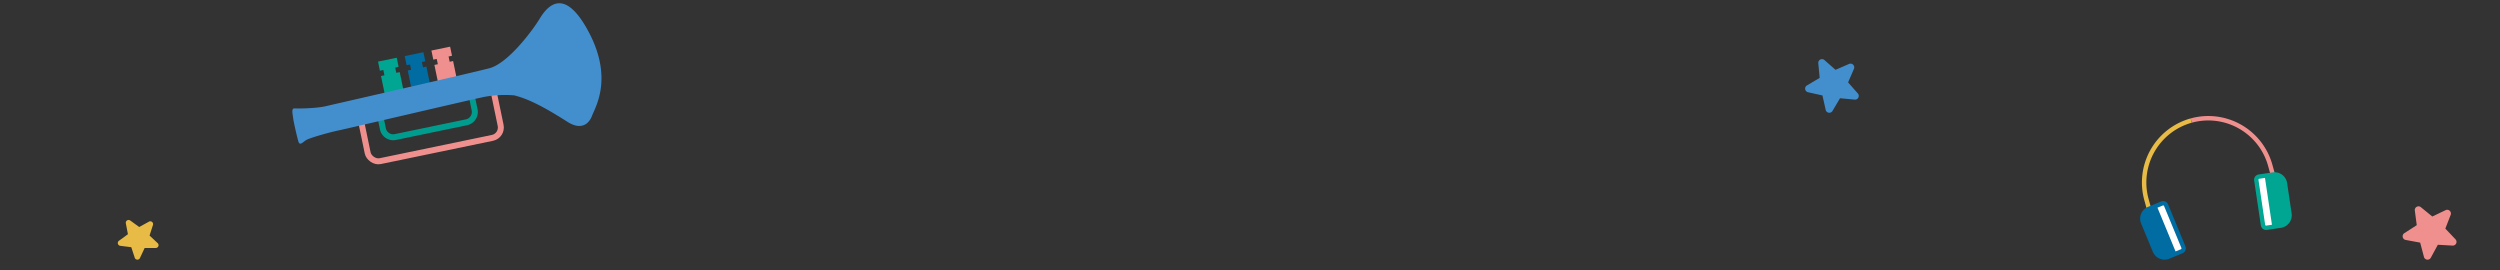 <svg xmlns="http://www.w3.org/2000/svg" width="980" height="106" viewBox="0 0 980 106">
  <rect x="0" y="0" width="980" height="106" fill="#333333" stroke="none"/>
  <g id="グループ_254" data-name="グループ 254" transform="translate(-98.497 -2164)">
    <rect id="長方形_148" data-name="長方形 148" width="980" height="106" transform="translate(98.497 2164)" fill="#fff" opacity="0"/>
    <path id="パス_634" data-name="パス 634" d="M383.112,1117.485a1.54,1.54,0,0,1-.233-.018,1.451,1.451,0,0,1-1.193-1.12l-1.265-5.647-5.645-1.265a1.456,1.456,0,0,1-.424-2.676l4.979-2.948-.543-5.758a1.457,1.457,0,0,1,2.413-1.231l4.342,3.825,5.313-2.3a1.456,1.456,0,0,1,1.913,1.916h0l-2.3,5.311,3.825,4.342a1.457,1.457,0,0,1-1.229,2.413l-5.76-.541-2.948,4.979A1.447,1.447,0,0,1,383.112,1117.485Z" transform="translate(432.476 1090.72)" fill="#438fcd"/>
    <path id="パス_636" data-name="パス 636" d="M41.194,1156.958a.9.9,0,0,1-.058-.165,1.089,1.089,0,0,1,.416-1.16l3.517-2.568-.822-4.279a1.1,1.1,0,0,1,1.721-1.1l3.529,2.554,3.815-2.1a1.1,1.1,0,0,1,1.573,1.3l-1.337,4.145,3.179,2.978a1.1,1.1,0,0,1-.748,1.9h0l-4.356.01-1.848,3.944a1.1,1.1,0,0,1-2.035-.125l-1.357-4.139-4.322-.541A1.083,1.083,0,0,1,41.194,1156.958Z" transform="translate(103.574 1102.746)" fill="#e7bb46"/>
    <path id="パス_638" data-name="パス 638" d="M491.478,1158.557a1.47,1.47,0,0,1,.579-1.73l4.865-3.133-.758-5.736a1.457,1.457,0,0,1,2.365-1.319l4.483,3.66,5.221-2.492a1.457,1.457,0,0,1,1.985,1.842l-2.095,5.392,3.984,4.2a1.457,1.457,0,0,1-1.14,2.456h0l-5.776-.326-2.759,5.086a1.457,1.457,0,0,1-2.689-.322l-1.476-5.6-5.689-1.052A1.454,1.454,0,0,1,491.478,1158.557Z" transform="translate(548.942 1098.572)" fill="#f0908e"/>
    <g id="グループ_131" data-name="グループ 131" transform="translate(213.1 2165.281)">
      <rect id="長方形_91" data-name="長方形 91" width="4.743" height="6.264" transform="translate(62.242 25.695) rotate(168.286)" fill="#f0908e"/>
      <rect id="長方形_92" data-name="長方形 92" width="7.483" height="3.642" transform="translate(62.581 20.578) rotate(168.286)" fill="#f0908e"/>
      <rect id="長方形_93" data-name="長方形 93" width="4.743" height="6.264" transform="translate(51.776 27.865) rotate(168.286)" fill="#006ca1"/>
      <rect id="長方形_94" data-name="長方形 94" width="7.483" height="3.642" transform="translate(52.115 22.748) rotate(168.286)" fill="#006ca1"/>
      <rect id="長方形_95" data-name="長方形 95" width="4.743" height="6.264" transform="translate(41.31 30.035) rotate(168.286)" fill="#00a692"/>
      <rect id="長方形_96" data-name="長方形 96" width="7.483" height="3.642" transform="translate(41.648 24.918) rotate(168.286)" fill="#00a692"/>
      <rect id="長方形_97" data-name="長方形 97" width="7.483" height="9.883" transform="translate(65.017 32.329) rotate(168.286)" fill="#f0908e"/>
      <rect id="長方形_98" data-name="長方形 98" width="7.483" height="9.883" transform="translate(54.551 34.499) rotate(168.286)" fill="#006ca1"/>
      <rect id="長方形_99" data-name="長方形 99" width="7.483" height="9.883" transform="translate(44.085 36.669) rotate(168.286)" fill="#00a692"/>
      <path id="パス_996" data-name="パス 996" d="M92.445,1109.04l1.8,8.687a4.132,4.132,0,0,0,4.871,3.2l27.877-5.78a4.132,4.132,0,0,0,3.2-4.869l-1.8-8.686" transform="translate(-58.743 -1068.488)" fill="none" stroke="#009d8f" stroke-miterlimit="10" stroke-width="2.338"/>
      <rect id="長方形_100" data-name="長方形 100" width="53.229" height="22.308" rx="4.142" transform="translate(82.49 51.922) rotate(168.286)" fill="none" stroke="#f0908e" stroke-miterlimit="10" stroke-width="2.338"/>
      <path id="パス_997" data-name="パス 997" d="M163.529,1121.156a43.626,43.626,0,0,0-12.873.505c-6.5,1.348-52.967,12.28-56.838,13.084s-11.5,2.96-12.905,3.829-2.53,2.4-3.069.493-1.8-7.27-2.031-9.1-.859-4.147.8-3.771c0,0,7.809.109,12.2-.945s56.73-12.917,63.971-14.851,16.734-14.572,19.634-19.355,9.546-13.082,19.226,5.1,2.644,29.444,1.339,32.887-4.446,5.679-9.591,2.42-13.935-8.789-20.9-10.375" transform="translate(-75.501 -1084.947)" fill="#438fcd"/>
    </g>
    <g id="グループ_134" data-name="グループ 134" transform="translate(937.435 2210.344)">
      <path id="パス_1000" data-name="パス 1000" d="M449.634,1143.828a3.274,3.274,0,0,1-4.275-1.774l-4.593-11.1a3.274,3.274,0,0,1,1.772-4.274l1.48-.611,7.1,17.15Z" transform="translate(-438.809 -1090.341)" fill="#006ca1"/>
      <g id="グループ_133" data-name="グループ 133">
        <path id="パス_1001" data-name="パス 1001" d="M458.9,1108.565a25.2,25.2,0,0,0-17.546,30.98l1.1,3.98" transform="translate(-438.881 -1107.65)" fill="none" stroke="#e7bb46" stroke-miterlimit="10" stroke-width="1.74"/>
        <path id="パス_1002" data-name="パス 1002" d="M481.8,1130.548l-1.1-3.982a25.2,25.2,0,0,0-30.978-17.546" transform="translate(-429.702 -1108.105)" fill="none" stroke="#f0908e" stroke-miterlimit="10" stroke-width="1.74"/>
        <path id="パス_1003" data-name="パス 1003" d="M464.306,1119.564l-.408.059A2.091,2.091,0,0,0,462.14,1122l2.622,17.6a2.09,2.09,0,0,0,2.375,1.758l5.5-.819a5.194,5.194,0,0,0,.6-.127,4.982,4.982,0,0,0,3.584-5.53L475.059,1123a4.977,4.977,0,0,0-5.657-4.191l-.183.028" transform="translate(-417.445 -1097.577)" fill="#00a692"/>
        <path id="パス_1004" data-name="パス 1004" d="M470.41,1122.4l1.772,11.885a3.271,3.271,0,0,1-2.755,3.719l-1.583.235-2.735-18.357,1.583-.235a3.269,3.269,0,0,1,3.718,2.753Z" transform="translate(-414.485 -1096.728)" fill="#00a692"/>
        <path id="パス_1005" data-name="パス 1005" d="M465.751,1138.489a.382.382,0,0,1-.151-.252l-2.622-17.6a.38.38,0,0,1,.072-.284.391.391,0,0,1,.2-.141l.048-.01,2.232-.332,2.735,18.357-2.232.332A.386.386,0,0,1,465.751,1138.489Z" transform="translate(-416.596 -1096.467)" fill="#fff"/>
        <path id="パス_1006" data-name="パス 1006" d="M442.906,1126.645l-.171.072a4.977,4.977,0,0,0-2.7,6.5l4.595,11.1a4.973,4.973,0,0,0,6.5,2.7l5.142-2.126a2.089,2.089,0,0,0,1.132-2.731l-6.8-16.44a2.1,2.1,0,0,0-2.731-1.134l-.38.157" transform="translate(-439.658 -1091.957)" fill="#006ca1"/>
        <path id="パス_1007" data-name="パス 1007" d="M445.155,1125.317l.044-.016a.386.386,0,0,1,.457.224l6.8,16.44a.375.375,0,0,1,0,.294.38.38,0,0,1-.207.209l-2.087.861-7.093-17.15Z" transform="translate(-436.283 -1091.109)" fill="#fff"/>
      </g>
    </g>
  </g>
</svg>
